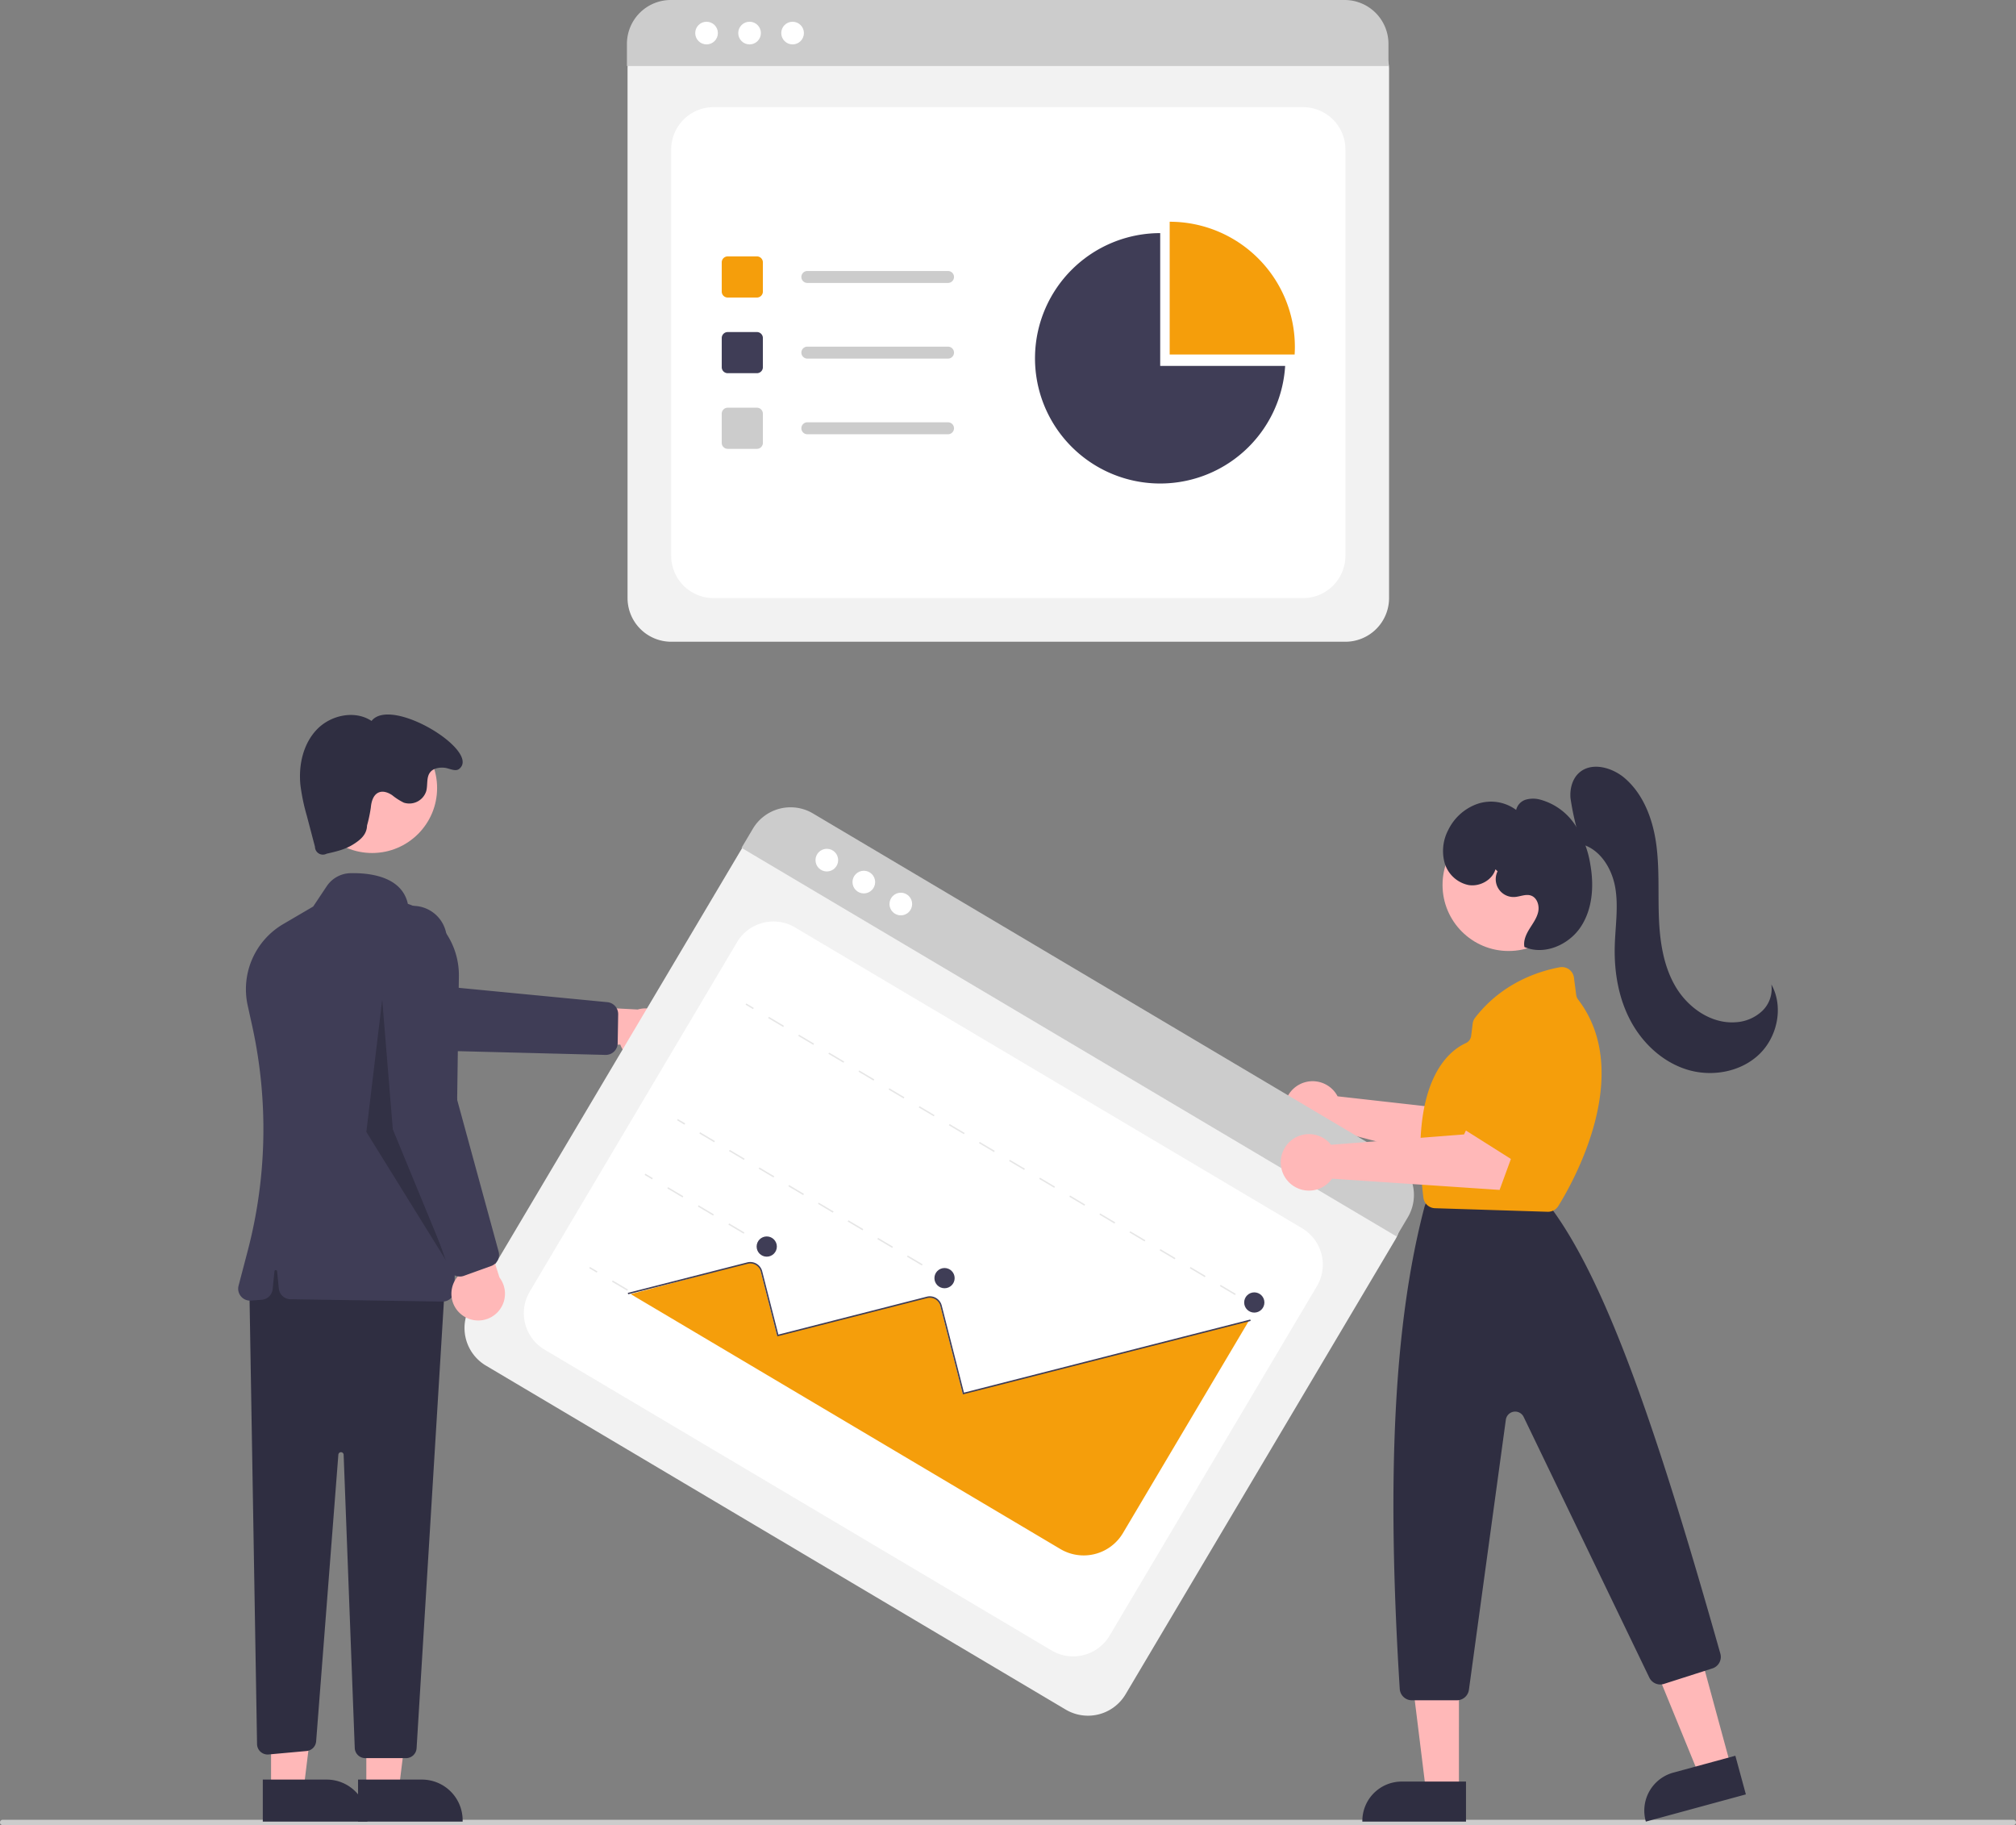 <svg xmlns="http://www.w3.org/2000/svg" data-name="Layer 1" width="762" height="689.787" viewBox="0 0 762 689.787" xmlns:xlink="http://www.w3.org/1999/xlink"><rect x="0" y="0" width="762" height="689.787" fill="#808080" stroke="none"/><path d="M727.535,347.654H472.697a16.519,16.519,0,0,1-16.5-16.5V131a12.102,12.102,0,0,1,12.088-12.088h263.454A12.311,12.311,0,0,1,744.035,131.209V331.154A16.519,16.519,0,0,1,727.535,347.654Z" transform="translate(-219 -105.106)" fill="#f2f2f2"/><path d="M488.697,331.154H711.535a16,16,0,0,0,16-16V161.606a16,16,0,0,0-16-16H488.697a16,16,0,0,0-16,16V315.154A16,16,0,0,0,488.697,331.154Z" transform="translate(-219 -105.106)" fill="#fff"/><path d="M743.805,130.057H455.965v-8.4a16.574,16.574,0,0,1,16.56-16.55H727.245a16.574,16.574,0,0,1,16.56,16.55Z" transform="translate(-219 -105.106)" fill="#ccc"/><circle cx="267.06" cy="12.5" r="4.283" fill="#fff"/><circle cx="283.319" cy="12.5" r="4.283" fill="#fff"/><circle cx="299.578" cy="12.5" r="4.283" fill="#fff"/><path d="M505.095,217.562h-11.036a2.26,2.26,0,0,1-2.257-2.257V204.269a2.26,2.26,0,0,1,2.257-2.257h11.036a2.26,2.26,0,0,1,2.257,2.257v11.036A2.26,2.26,0,0,1,505.095,217.562Z" transform="translate(-219 -105.106)" fill="#f59e0b"/><path d="M505.095,246.156h-11.036a2.26,2.26,0,0,1-2.257-2.257v-11.036a2.26,2.26,0,0,1,2.257-2.257h11.036a2.26,2.26,0,0,1,2.257,2.257v11.036A2.26,2.26,0,0,1,505.095,246.156Z" transform="translate(-219 -105.106)" fill="#3f3d56"/><path d="M505.095,274.749h-11.036a2.26,2.26,0,0,1-2.257-2.257v-11.036a2.26,2.26,0,0,1,2.257-2.257h11.036a2.26,2.26,0,0,1,2.257,2.257v11.036A2.26,2.26,0,0,1,505.095,274.749Z" transform="translate(-219 -105.106)" fill="#ccc"/><path d="M577.331,212.044H524.157a2.257,2.257,0,0,1,0-4.515h53.174a2.257,2.257,0,1,1,0,4.515Z" transform="translate(-219 -105.106)" fill="#ccc"/><path d="M577.331,240.638H524.157a2.257,2.257,0,0,1,0-4.515h53.174a2.257,2.257,0,1,1,0,4.515Z" transform="translate(-219 -105.106)" fill="#ccc"/><path d="M577.331,269.231H524.157a2.257,2.257,0,0,1,0-4.515h53.174a2.257,2.257,0,1,1,0,4.515Z" transform="translate(-219 -105.106)" fill="#ccc"/><path d="M708.341,239.097c.057-.949.089-1.905.089-2.868a47.318,47.318,0,0,0-47.318-47.318v50.185Z" transform="translate(-219 -105.106)" fill="#f59e0b"/><path d="M657.528,243.399V193.213a47.318,47.318,0,1,0,47.229,50.185Z" transform="translate(-219 -105.106)" fill="#3f3d56"/><path d="M980,794.894H220a1,1,0,0,1,0-2H980a1,1,0,0,1,0,2Z" transform="translate(-219 -105.106)" fill="#ccc"/><path d="M723.69,518.032a10.703,10.703,0,0,1,.89,1.431l50.113,5.635,7.288-9.847,16.299,9.057L783.933,548.228l-61.396-16.113A10.673,10.673,0,1,1,723.69,518.032Z" transform="translate(-219 -105.106)" fill="#ffb8b8"/><path d="M467.987,505.094a10.056,10.056,0,0,1-14.525-5.175l-35.727.745,9.898-15.712,32.41,1.701a10.11,10.11,0,0,1,7.945,18.441Z" transform="translate(-219 -105.106)" fill="#ffb8b8"/><path d="M452.285,500.596a4.509,4.509,0,0,1-4.428,3.213l-65.387-1.661-59.206-17.53a12.819,12.819,0,1,1,7.633-24.472l53.49,17.538,64.201,6.196a4.524,4.524,0,0,1,4.067,4.556l-.186,10.951A4.523,4.523,0,0,1,452.285,500.596Z" transform="translate(-219 -105.106)" fill="#3f3d56"/><polygon points="138.461 676.601 150.72 676.6 156.553 629.312 138.459 629.313 138.461 676.601" fill="#ffb8b8"/><path d="M354.333,777.704l24.144-.001h.001a15.386,15.386,0,0,1,15.386,15.386v.5l-39.531.001Z" transform="translate(-219 -105.106)" fill="#2f2e41"/><polygon points="102.461 676.601 114.72 676.6 120.553 629.312 102.459 629.313 102.461 676.601" fill="#ffb8b8"/><path d="M318.333,777.704l24.144-.001h.001a15.386,15.386,0,0,1,15.386,15.386v.5l-39.531.001Z" transform="translate(-219 -105.106)" fill="#2f2e41"/><path d="M313.233,590.599l2.927,173.694a4,4,0,0,0,4.362,3.916l14.346-1.304a4,4,0,0,0,3.626-3.674l8.399-108.345a1,1,0,0,1,1.996.039l4.198,110.826a4,4,0,0,0,3.997,3.849h15.386a4,4,0,0,0,3.993-3.756L387.233,589.599l-64-16Z" transform="translate(-219 -105.106)" fill="#2f2e41"/><circle cx="140.654" cy="297.835" r="24.561" fill="#ffb8b8"/><path d="M386.292,597.039c-.024,0-.048-.001-.072-.001l-57.431-.884a4.5,4.5,0,0,1-4.408-4.052l-.65-6.503a.5.5,0,0,0-.995,0l-.672,6.717a4.494,4.494,0,0,1-4.133,4.038l-4.059.312a4.499,4.499,0,0,1-4.698-5.628l3.495-13.324a181.54,181.54,0,0,0,1.698-84.66l-1.737-7.899a28.528,28.528,0,0,1,13.47-30.816l11.28-6.612,5.118-7.677a11.085,11.085,0,0,1,8.978-4.923c7.139-.156,19.386,1.151,21.687,11.591a28.501,28.501,0,0,1,19.282,27.441l-1.657,118.442a4.501,4.501,0,0,1-4.497,4.438Z" transform="translate(-219 -105.106)" fill="#3f3d56"/><path d="M357.733,417.099c-.101,3.472-2.511,5.481-5.471,7.299s-6.419,2.607-9.808,3.368a2.999,2.999,0,0,1-4.405-2.625l-3.108-11.823a74.841,74.841,0,0,1-2.393-11.537c-.749-7.509,1.031-15.587,6.272-21.016s14.331-7.358,20.612-3.175c7.454-9.52,41.523,11.513,33.119,18.133-1.495,1.178-3.781-.312-5.678-.457s-4.025.189-5.23,1.662c-1.575,1.924-.889,4.791-1.538,7.191a6.714,6.714,0,0,1-8.484,4.348,23.089,23.089,0,0,1-4.4-2.829c-1.456-.97-3.295-1.686-4.934-1.075-2.16.806-2.927,3.45-3.122,5.748A53.235,53.235,0,0,1,357.733,417.099Z" transform="translate(-219 -105.106)" fill="#2f2e41"/><polygon points="144.469 377.819 148.469 426.819 169.469 477.819 138.469 427.819 144.469 377.819" opacity="0.2"/><path d="M621.819,751.253,402.649,621.226a16.519,16.519,0,0,1-5.772-22.609L499.002,426.477a12.102,12.102,0,0,1,16.564-4.229L742.145,556.671a12.311,12.311,0,0,1,4.301,16.851L644.429,745.481A16.519,16.519,0,0,1,621.819,751.253Z" transform="translate(-219 -105.106)" fill="#f2f2f2"/><path d="M424.828,615.199,616.477,728.898a16,16,0,0,0,21.924-5.597l78.345-132.057a16,16,0,0,0-5.597-21.924L519.5,455.621a16,16,0,0,0-21.924,5.597l-78.345,132.057A16,16,0,0,0,424.828,615.199Z" transform="translate(-219 -105.106)" fill="#fff"/><path d="M746.837,572.412,499.284,425.547l4.286-7.225a16.574,16.574,0,0,1,22.686-5.784L745.326,542.505a16.574,16.574,0,0,1,5.798,22.683Z" transform="translate(-219 -105.106)" fill="#ccc"/><circle cx="312.52" cy="325.089" r="4.283" fill="#fff"/><circle cx="326.503" cy="333.384" r="4.283" fill="#fff"/><circle cx="340.486" cy="341.68" r="4.283" fill="#fff"/><rect x="692.753" y="596.915" width="0.546" height="3.276" transform="translate(-394.356 784.074) rotate(-59.321)" fill="#e6e6e6"/><path d="M685.786,594.575l-5.692-3.377.279-.47,5.692,3.377Zm-11.384-6.754-5.692-3.377.279-.47,5.692,3.377Zm-11.384-6.754-5.692-3.377.279-.47,5.692,3.377Zm-11.384-6.754-5.692-3.377.279-.47,5.692,3.377Zm-11.384-6.754-5.692-3.377.279-.47,5.692,3.377Zm-11.384-6.754-5.692-3.377.279-.47,5.692,3.377Zm-11.384-6.754-5.692-3.377.279-.47,5.692,3.377Zm-11.384-6.754-5.692-3.377.279-.47,5.692,3.377Zm-11.384-6.754-5.692-3.377.279-.47,5.692,3.377Zm-11.384-6.754-5.692-3.377.279-.47,5.692,3.377Zm-11.384-6.754-5.692-3.377.279-.47,5.692,3.377Zm-11.384-6.754-5.692-3.377.279-.47,5.692,3.377Zm-11.384-6.754-5.692-3.377.279-.47,5.692,3.377Zm-11.384-6.754-5.692-3.377.279-.47,5.692,3.377Zm-11.384-6.754-5.692-3.377.279-.47,5.692,3.377Zm-11.384-6.754-5.692-3.377.279-.47,5.692,3.377Z" transform="translate(-219 -105.106)" fill="#e6e6e6"/><rect x="502.093" y="483.803" width="0.546" height="3.276" transform="translate(-390.454 564.7) rotate(-59.321)" fill="#e6e6e6"/><rect x="574.331" y="585.704" width="0.546" height="3.276" transform="translate(-442.713 676.735) rotate(-59.321)" fill="#e6e6e6"/><path d="M567.448,583.414,561.84,580.087l.279-.47,5.608,3.327Zm-11.215-6.654-5.608-3.327.279-.47,5.608,3.327ZM545.017,570.107,539.409,566.78l.279-.47,5.608,3.327Zm-11.215-6.654-5.608-3.327.279-.47,5.608,3.327Zm-11.215-6.654-5.608-3.327.279-.47,5.608,3.327ZM511.371,550.146l-5.608-3.327.279-.47,5.608,3.327ZM500.156,543.492l-5.608-3.327.279-.47,5.608,3.327Zm-11.215-6.654-5.608-3.327.279-.47,5.608,3.327Z" transform="translate(-219 -105.106)" fill="#e6e6e6"/><rect x="476.183" y="527.476" width="0.546" height="3.276" transform="translate(-440.705 563.806) rotate(-59.321)" fill="#e6e6e6"/><rect x="507.128" y="573.77" width="0.546" height="3.276" transform="translate(-465.364 613.094) rotate(-59.321)" fill="#e6e6e6"/><path d="M500.083,571.384l-5.769-3.423.279-.47,5.769,3.423Zm-11.539-6.846L482.775,561.116l.279-.47,5.769,3.423Zm-11.539-6.846-5.769-3.423.279-.47,5.769,3.423Z" transform="translate(-219 -105.106)" fill="#e6e6e6"/><rect x="463.924" y="548.139" width="0.546" height="3.276" transform="translate(-464.479 563.383) rotate(-59.321)" fill="#e6e6e6"/><rect x="486.208" y="609.032" width="0.546" height="3.276" transform="translate(-505.935 612.372) rotate(-59.321)" fill="#e6e6e6"/><path d="M479.164,606.646l-5.769-3.423.279-.47,5.769,3.423Zm-11.539-6.846-5.769-3.423.279-.47,5.769,3.423Zm-11.539-6.846-5.769-3.423.279-.47,5.769,3.423Z" transform="translate(-219 -105.106)" fill="#e6e6e6"/><rect x="443.005" y="583.4" width="0.546" height="3.276" transform="translate(-505.051 562.662) rotate(-59.321)" fill="#e6e6e6"/><path d="M457.402,594.222l162.41,96.352a17.265,17.265,0,0,0,23.632-6.033l47.453-79.986-.327-.181L582.905,631.856l-8.529-33.394a4.124,4.124,0,0,0-2.388-2.787,4.394,4.394,0,0,0-2.818-.158l-56.421,14.399-6.237-24.415a4.14,4.14,0,0,0-5.036-2.988C501.095,582.615,464.381,592.343,457.402,594.222Z" transform="translate(-219 -105.106)" fill="#f59e0b"/><path d="M456.431,594.281l-.135-.529,45.149-11.526a4.646,4.646,0,0,1,5.645,3.349l6.11,23.935,56.108-14.323a4.646,4.646,0,0,1,5.645,3.349l8.402,32.914,108.226-27.628.135.529-108.755,27.763-8.537-33.443a4.095,4.095,0,0,0-4.981-2.955l-56.637,14.458-6.245-24.464a4.1,4.1,0,0,0-4.981-2.955Z" transform="translate(-219 -105.106)" fill="#3f3d56"/><circle cx="289.81" cy="471.138" r="3.822" fill="#3f3d56"/><circle cx="357.012" cy="483.072" r="3.822" fill="#3f3d56"/><circle cx="474.092" cy="492.276" r="3.822" fill="#3f3d56"/><path d="M393.379,601.917a10.056,10.056,0,0,1-.318-15.416l-13.379-33.136,18.202,3.676,9.914,30.903a10.11,10.11,0,0,1-14.42,13.973Z" transform="translate(-219 -105.106)" fill="#ffb8b8"/><path d="M393.158,587.561a4.509,4.509,0,0,1-4.576-2.999L366.924,522.843l-4.628-61.573a12.819,12.819,0,1,1,25.588-1.551l2.591,56.233,16.997,62.219a4.524,4.524,0,0,1-2.815,5.42l-10.304,3.713A4.522,4.522,0,0,1,393.158,587.561Z" transform="translate(-219 -105.106)" fill="#3f3d56"/><path d="M794.719,532.875a4.59,4.59,0,0,1-1.116-.697l-20.141-16.967a4.575,4.575,0,0,1-.294-6.728l18.277-18.352a4.552,4.552,0,0,1,5.93-.472L811.196,499.695a4.578,4.578,0,0,1,1.448,5.658l-11.957,25.281a4.58,4.58,0,0,1-5.969,2.24Z" transform="translate(-219 -105.106)" fill="#f59e0b"/><polygon points="654.276 667.73 642.247 671.003 623.898 626.162 641.652 621.332 654.276 667.73" fill="#ffb8b8"/><path d="M853.3,773.576H877.593a0,0,0,0,1,0,0v15.138a0,0,0,0,1,0,0H838.413a0,0,0,0,1,0,0v-.251A14.887,14.887,0,0,1,853.3,773.576Z" transform="translate(-393.982 147.552) rotate(-15.221)" fill="#2f2e41"/><polygon points="551.441 676.909 538.975 676.908 533.044 628.823 551.444 628.824 551.441 676.909" fill="#ffb8b8"/><path d="M529.819,673.346h24.293a0,0,0,0,1,0,0v15.138a0,0,0,0,1,0,0H514.933a0,0,0,0,1,0,0v-.251A14.887,14.887,0,0,1,529.819,673.346Z" fill="#2f2e41"/><circle cx="570.221" cy="334.453" r="24.975" fill="#ffb8b8"/><path d="M769.678,747.731h-17.036a4.589,4.589,0,0,1-4.571-4.294c-5.076-80.699-2.107-138.586,9.345-182.173a4.757,4.757,0,0,1,.185-.561l.912-2.281a4.554,4.554,0,0,1,4.249-2.877h35.033a4.568,4.568,0,0,1,3.474,1.598l4.758,5.552c.093.108.18.218.263.335,21.457,29.922,40.686,88.42,62.956,167.047a4.561,4.561,0,0,1-3.008,5.61l-18.308,5.859a4.6,4.6,0,0,1-5.516-2.371l-47.51-98.54a3.559,3.559,0,0,0-6.732,1.064l-13.959,102.078A4.593,4.593,0,0,1,769.678,747.731Z" transform="translate(-219 -105.106)" fill="#2f2e41"/><path d="M804.107,563.101c-.048,0-.096-.001-.144-.002l-42.554-1.344a4.561,4.561,0,0,1-4.402-4.021c-5.394-43.665,9.4-55.363,16.011-58.365a3.518,3.518,0,0,0,2.046-2.789l.572-4.577a4.559,4.559,0,0,1,.904-2.222c10.365-13.428,24.519-17.727,32.034-19.095a4.569,4.569,0,0,1,5.34,3.914l.857,6.572a3.62,3.62,0,0,0,.725,1.72c21.617,28.26-2.465,69.987-7.513,78.064h0A4.584,4.584,0,0,1,804.107,563.101Z" transform="translate(-219 -105.106)" fill="#f59e0b"/><path d="M816.7,424.027a103.572,103.572,0,0,1-4.093-17.253c-.273-3.41.601-7.079,3.084-9.432,4.648-4.403,12.544-2.306,17.404,1.861,7.024,6.023,10.527,15.278,11.851,24.435s.741,18.47,1.06,27.717,1.641,18.755,6.356,26.717,13.463,14.073,22.691,13.395a15.969,15.969,0,0,0,9.996-4.236,11.591,11.591,0,0,0,3.481-10.065c4.716,8.445,2.326,19.892-4.709,26.531s-17.856,8.516-27.104,5.681-16.86-9.942-21.407-18.48-6.213-18.401-5.971-28.071c.185-7.426,1.448-14.913.193-22.234s-5.837-14.755-13.062-16.479Z" transform="translate(-219 -105.106)" fill="#2f2e41"/><path d="M784.253,433.652c-1.232,4.115-5.944,6.653-10.183,5.957a11.941,11.941,0,0,1-9.012-8.285,17.056,17.056,0,0,1,1.333-12.503,19.471,19.471,0,0,1,11.141-9.923,15.987,15.987,0,0,1,14.537,2.323,5.346,5.346,0,0,1,3.736-3.907,10.216,10.216,0,0,1,5.606.083,23.1,23.1,0,0,1,12.857,9.353A37.59,37.59,0,0,1,820.094,431.77c1.434,8.052.905,16.85-3.617,23.665s-13.774,10.839-21.28,7.59c-.468-2.393.641-4.802,1.923-6.875s2.803-4.093,3.296-6.481-.452-5.308-2.761-6.089c-1.97-.666-4.071.413-6.147.543a6.735,6.735,0,0,1-6.461-9.705Z" transform="translate(-219 -105.106)" fill="#2f2e41"/><path d="M720.956,536.54a10.703,10.703,0,0,1,1.144,1.238l50.277-3.913,5.301-11.045,17.714,5.822-9.581,26.195-63.332-4.25a10.673,10.673,0,1,1-1.523-14.048Z" transform="translate(-219 -105.106)" fill="#ffb8b8"/><path d="M795.119,546.09a4.59,4.59,0,0,1-1.201-.538L771.653,531.489a4.575,4.575,0,0,1-1.208-6.625l15.605-20.672a4.552,4.552,0,0,1,5.811-1.276l15.06,8.059a4.578,4.578,0,0,1,2.206,5.408l-8.4,26.675a4.58,4.58,0,0,1-5.608,3.032Z" transform="translate(-219 -105.106)" fill="#f59e0b"/></svg>